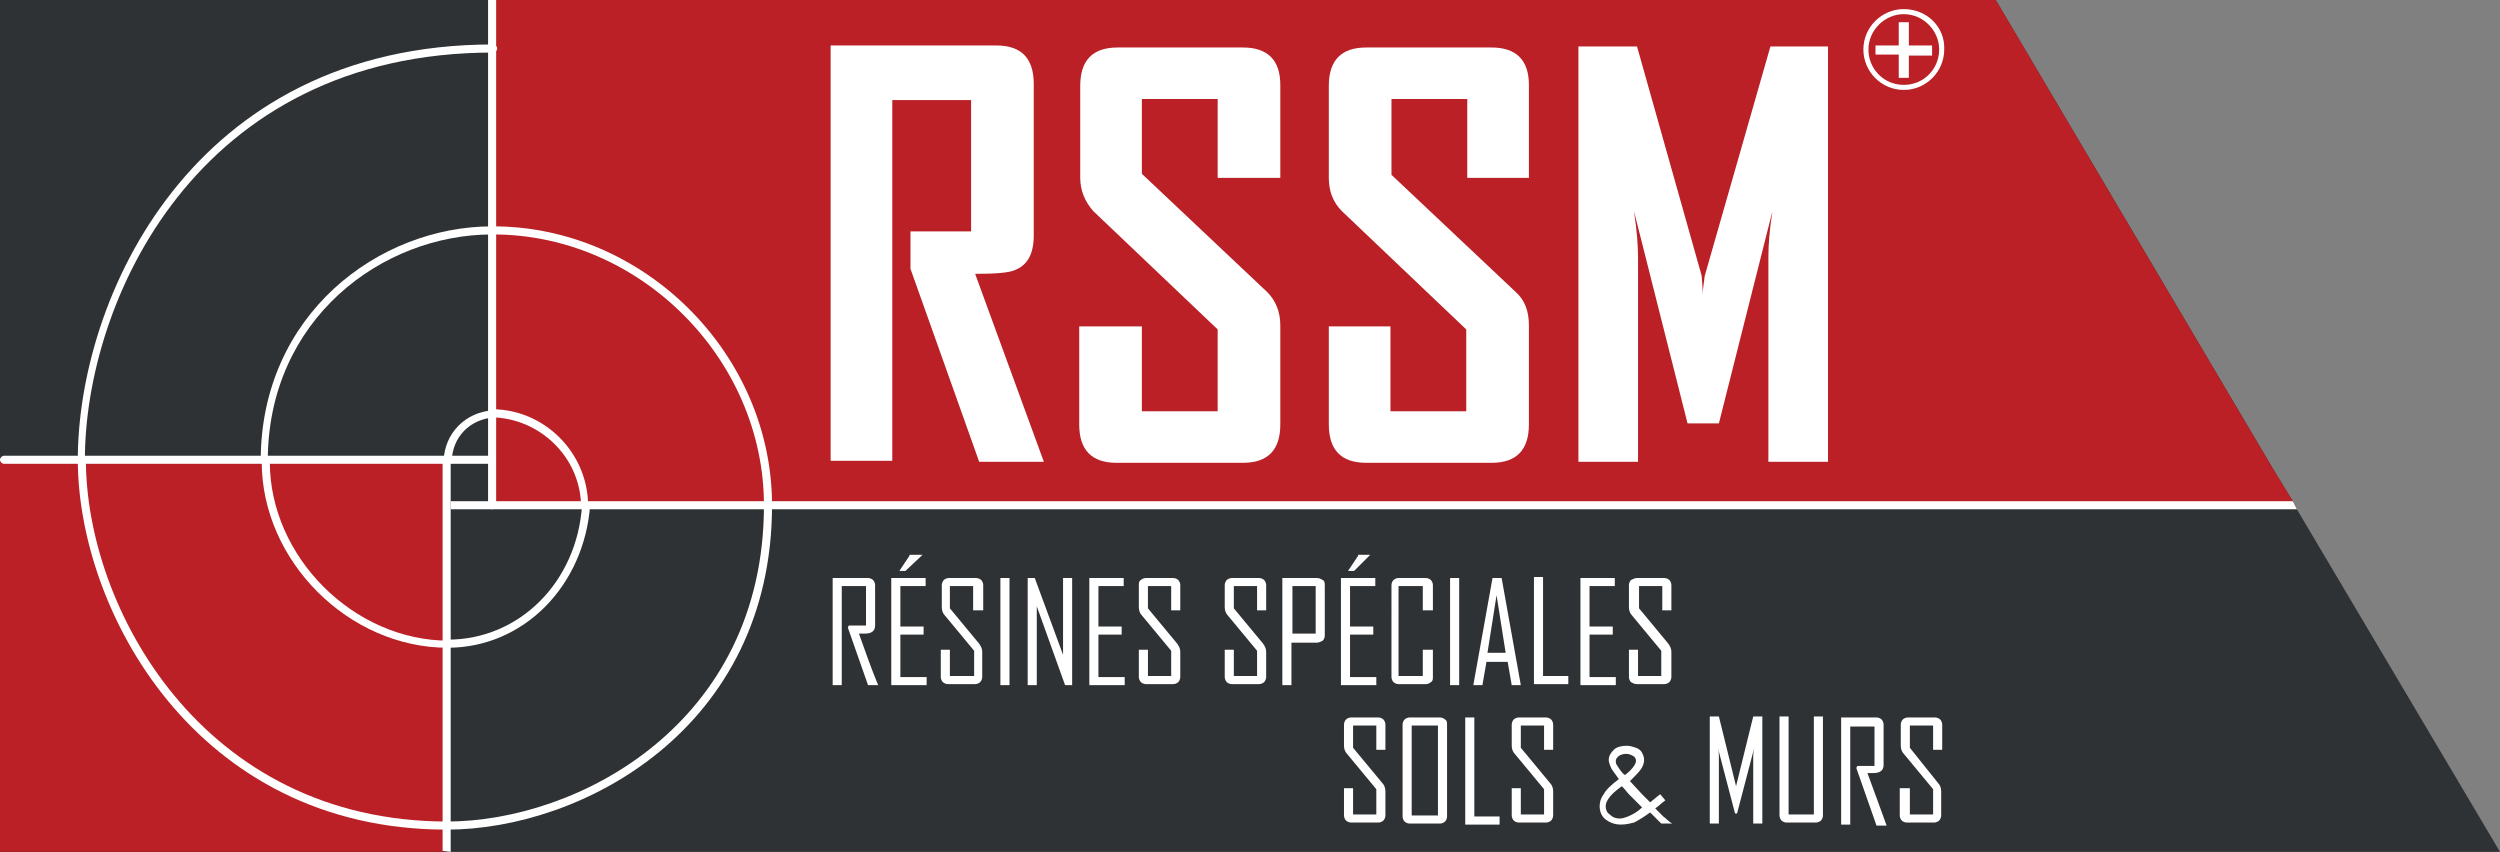 <svg xmlns="http://www.w3.org/2000/svg" xmlns:xlink="http://www.w3.org/1999/xlink" id="repres_au_format_d&#x17D;finitif" x="0px" y="0px" viewBox="0 0 247.4 84.3" style="enable-background:new 0 0 247.4 84.3;" xml:space="preserve">
<rect x="0" y="0" width="247.4" height="84.3" fill="#808080" stroke="none"/>
<style type="text/css">
	.st0{fill:#2F3234;}
	.st1{fill:#BA2025;}
	.st2{fill:#FFFFFF;}
</style>
<polygon class="st0" points="226.9,49.6 225,46.5 197.5,0 48.7,0 0,0 0,84.3 212.7,84.3 225,84.3 247.4,84.3 227.3,50.4 "></polygon>
<polygon class="st1" points="227.1,50 48.7,50 48.7,0 197.5,0 225,46.5 226.9,49.6 "></polygon>
<polyline class="st1" points="43.9,84.3 0,84.3 0,45.6 44.2,45.6 "></polyline>
<g id="spire">
	<g>
		<path class="st2" d="M8.1,45.9c-0.2,0-0.4-0.2-0.4-0.4c0-15.9,11.2-41.1,41.1-41.1c0.2,0,0.4,0.2,0.4,0.4c0,0.2-0.2,0.4-0.4,0.4    C19.4,5.2,8.4,29.9,8.4,45.5C8.4,45.7,8.3,45.9,8.1,45.9z"></path>
	</g>
	<g>
		<path class="st2" d="M76,50.4c-0.2,0-0.4-0.2-0.4-0.4c0-14.5-12.3-26.8-26.8-26.8c-0.2,0-0.4-0.2-0.4-0.4c0-0.2,0.2-0.4,0.4-0.4    c14.9,0,27.6,12.6,27.6,27.6C76.4,50.2,76.2,50.4,76,50.4z"></path>
	</g>
	<g>
		<path class="st2" d="M43.8,82.3"></path>
		<path class="st2" d="M44.6,84.3V84v-19v-0.2v-0.4v-0.2V50.6v-0.8v-3.9v0v-0.4c0-0.2-0.2-0.4-0.4-0.4c-0.1,0-0.2,0.1-0.3,0.1    c-0.1,0.1-0.1,0.2-0.1,0.3v0.1v0.3v18.3v0.8v19v0.2"></path>
		<path class="st2" d="M44.6,82.3"></path>
	</g>
	<g>
		<path class="st2" d="M44.2,82.1c-24.9,0-36.5-21.8-36.5-36.6c0-0.2,0.2-0.4,0.4-0.4c0.2,0,0.4,0.2,0.4,0.4    c0,14.5,11.4,35.8,35.8,35.8c0.2,0,0.4,0.2,0.4,0.4C44.6,81.9,44.4,82.1,44.2,82.1z"></path>
	</g>
	<g>
		<path class="st2" d="M44.2,82.1c-0.2,0-0.4-0.2-0.4-0.4c0-0.2,0.2-0.4,0.4-0.4c13,0,31.4-9.7,31.4-31.3c0-0.2,0.2-0.4,0.4-0.4    c0.2,0,0.4,0.2,0.4,0.4C76.4,72.1,57.6,82.1,44.2,82.1z"></path>
	</g>
	<g>
		<path class="st2" d="M48.6,45.9H0.4c-0.2,0-0.4-0.2-0.4-0.4c0-0.2,0.2-0.4,0.4-0.4h48.2c0.2,0,0.4,0.2,0.4,0.4    C49.1,45.7,48.9,45.9,48.6,45.9z"></path>
	</g>
	<g>
		<path class="st2" d="M49.1,0v22.5v0.2V23v0.2v17.4v0.2v0.4v0.2v4.1v4.1V50c0,0.2-0.2,0.4-0.4,0.4c-0.2,0-0.4-0.2-0.4-0.4v-0.4    v-3.7v-0.8v-3.7v-0.8V23.2v-0.8V0H49.1z"></path>
	</g>
	<g>
		<path class="st2" d="M26.2,46c-0.2,0-0.4-0.2-0.4-0.4c0-14.5,11.7-23.2,22.9-23.2c0.2,0,0.4,0.2,0.4,0.4c0,0.2-0.2,0.4-0.4,0.4    c-10.9,0-22.2,8.4-22.2,22.4C26.6,45.9,26.4,46,26.2,46z"></path>
	</g>
	<g>
		<path class="st2" d="M44.3,46C44.3,46,44.3,46,44.3,46c-0.2,0-0.4-0.2-0.4-0.4c0.1-2.7,2.1-4.8,4.9-5c0.2,0,0.4,0.1,0.4,0.3    c0,0.2-0.1,0.4-0.3,0.4c-2.4,0.2-4.1,1.9-4.2,4.3C44.6,45.9,44.5,46,44.3,46z"></path>
	</g>
	<g>
		<path class="st2" d="M57.9,50.4c-0.2,0-0.4-0.2-0.4-0.4c-0.1-4.8-4.1-8.6-8.8-8.7c-0.2,0-0.4-0.2-0.4-0.4c0-0.2,0.2-0.4,0.4-0.4h0    c5.1,0,9.4,4.2,9.5,9.4C58.3,50.2,58.2,50.4,57.9,50.4C57.9,50.4,57.9,50.4,57.9,50.4z"></path>
	</g>
	<g>
		<path class="st2" d="M44.3,64.1c-9.8,0-18.4-8.6-18.4-18.4c0-0.2,0.2-0.4,0.4-0.4c0.2,0,0.4,0.2,0.4,0.4c0,9.4,8.3,17.7,17.7,17.7    c0.2,0,0.4,0.2,0.4,0.4C44.7,63.9,44.5,64.1,44.3,64.1z"></path>
	</g>
	<g>
		<path class="st2" d="M44.3,64.1c-0.2,0-0.4-0.2-0.4-0.4c0-0.2,0.2-0.4,0.4-0.4c7.1,0,12.8-5.7,13.3-13.3c0-0.2,0.2-0.4,0.4-0.4    c0.2,0,0.4,0.2,0.4,0.4C57.8,58,51.8,64.1,44.3,64.1z"></path>
	</g>
</g>
<g>
	<path class="st2" d="M96.5,27.1c2,0,3.4-0.1,4-0.4c1.2-0.5,1.8-1.6,1.8-3.4v-15c0-2.5-1.2-3.8-3.7-3.8H82.2v41.1h6.1V9.9h7.8v13h-6   v3.7l6.8,19.1h6.4L96.5,27.1z"></path>
	<path class="st2" d="M126.7,17.5V8.4c0-2.5-1.3-3.7-3.7-3.7h-12.4c-2.5,0-3.7,1.3-3.7,3.8v9.1c0,1.3,0.5,2.4,1.3,3.3l12.3,11.7v8.1   H113v-8.4h-6.2V42c0,2.5,1.2,3.8,3.7,3.8H123c2.5,0,3.7-1.3,3.7-3.8v-9.8c0-1.4-0.5-2.5-1.3-3.3L113,17.2V9.8h7.5v7.8H126.7z"></path>
	<path class="st2" d="M151.3,17.5V8.4c0-2.5-1.3-3.7-3.7-3.7h-12.4c-2.5,0-3.7,1.3-3.7,3.8v9.1c0,1.3,0.4,2.4,1.3,3.3l12.3,11.7v8.1   h-7.5v-8.4h-6.1V42c0,2.5,1.2,3.8,3.7,3.8h12.4c2.5,0,3.7-1.3,3.7-3.8v-9.8c0-1.4-0.4-2.5-1.3-3.3l-12.3-11.6V9.8h7.5v7.8H151.3z"></path>
	<path class="st2" d="M175.2,4.6l-6.5,22.7c-0.1,0.8-0.2,1.4-0.2,1.9c0-1-0.1-1.6-0.1-1.9L162,4.6h-5.8v41.1h5.9V25.4   c0-1-0.1-2.5-0.4-4.5l5.3,21h3.1l5.3-21c-0.3,1.9-0.4,3.4-0.4,4.5v20.3h5.9V4.6H175.2z"></path>
</g>
<g>
	<path class="st2" d="M85,62.7c0.1,0,0.1,0,0.3,0s0.2,0,0.3,0c0.7,0,1-0.3,1-0.8v-4c0-0.2-0.1-0.4-0.2-0.5c-0.1-0.1-0.3-0.2-0.5-0.2   h-3.5v10.6h0.9V58h2.4v3.9H84l-0.1,0.2l2,5.7h1C86.2,66.1,85.6,64.4,85,62.7z"></path>
	<path class="st2" d="M89.1,66.9v-4.1h2.3V62h-2.3v-4h2.5v-0.8h-3.4v10.6h3.5v-0.8H89.1z M90,55l-1,1.5v0h0.6l1.7-1.6v0H90z"></path>
	<path class="st2" d="M97.3,60.4v-2.5c0-0.2-0.1-0.4-0.2-0.5c-0.1-0.1-0.3-0.2-0.5-0.2h-2.7c-0.2,0-0.4,0.1-0.5,0.2   c-0.1,0.1-0.2,0.3-0.2,0.5v2.2c0,0.3,0.1,0.6,0.3,0.8l2.9,3.5v2.5H94v-2.6h-0.9V67c0,0.2,0.1,0.4,0.2,0.5c0.1,0.1,0.3,0.2,0.5,0.2   h2.7c0.2,0,0.4-0.1,0.5-0.2c0.1-0.1,0.2-0.3,0.2-0.5v-2.5c0-0.3-0.1-0.5-0.3-0.8L94,60.2V58h2.3v2.4H97.3z"></path>
	<path class="st2" d="M99,57.2v10.6h0.9V57.2H99z"></path>
	<path class="st2" d="M105.2,57.2v7.6l-2.8-7.6h-0.7v10.6h0.9V60l2.8,7.8h0.7V57.2H105.2z"></path>
	<path class="st2" d="M108.7,66.9v-4.1h2.3V62h-2.3v-4h2.5v-0.8h-3.4v10.6h3.5v-0.8H108.7z"></path>
	<path class="st2" d="M116.8,60.4v-2.5c0-0.2-0.1-0.4-0.2-0.5s-0.3-0.2-0.5-0.2h-2.7c-0.2,0-0.4,0.1-0.5,0.2   c-0.2,0.1-0.2,0.3-0.2,0.5v2.2c0,0.3,0.1,0.6,0.3,0.8l2.9,3.5v2.5h-2.3v-2.6h-0.9V67c0,0.2,0.1,0.4,0.2,0.5   c0.1,0.1,0.3,0.2,0.5,0.2h2.7c0.2,0,0.4-0.1,0.5-0.2c0.1-0.1,0.2-0.3,0.2-0.5v-2.5c0-0.3-0.1-0.5-0.3-0.8l-2.9-3.5V58h2.3v2.4   H116.8z"></path>
	<path class="st2" d="M125.3,60.4v-2.5c0-0.2-0.1-0.4-0.2-0.5s-0.3-0.2-0.5-0.2h-2.7c-0.2,0-0.4,0.1-0.5,0.2s-0.2,0.3-0.2,0.5v2.2   c0,0.3,0.1,0.6,0.3,0.8l2.9,3.5v2.5h-2.3v-2.6h-0.9V67c0,0.2,0.1,0.4,0.2,0.5c0.1,0.1,0.3,0.2,0.5,0.2h2.7c0.2,0,0.4-0.1,0.5-0.2   c0.1-0.1,0.2-0.3,0.2-0.5v-2.5c0-0.3-0.1-0.5-0.3-0.8l-2.9-3.5V58h2.3v2.4H125.3z"></path>
	<path class="st2" d="M130.9,57.4c-0.2-0.1-0.3-0.2-0.6-0.2h-3.4v10.6h0.9v-4.2h2.5c0.2,0,0.4-0.1,0.6-0.2c0.1-0.1,0.2-0.3,0.2-0.5   v-4.9C131.1,57.7,131.1,57.5,130.9,57.4z M130.2,62.7h-2.3V58h2.3V62.7z"></path>
	<path class="st2" d="M133.6,66.9v-4.1h2.3V62h-2.3v-4h2.5v-0.8h-3.4v10.6h3.5v-0.8H133.6z M134.4,55l-1,1.5v0h0.6l1.6-1.6v0H134.4z   "></path>
	<path class="st2" d="M141.8,60.4v-2.5c0-0.2-0.1-0.4-0.2-0.5c-0.1-0.1-0.3-0.2-0.5-0.2h-2.7c-0.2,0-0.4,0.1-0.5,0.2   s-0.2,0.3-0.2,0.5V67c0,0.2,0.1,0.4,0.2,0.5c0.1,0.1,0.3,0.2,0.5,0.2h2.7c0.2,0,0.4-0.1,0.5-0.2c0.2-0.1,0.2-0.3,0.2-0.5v-2.7h-1   v2.6h-2.4V58h2.4v2.4H141.8z"></path>
	<path class="st2" d="M143.5,57.2v10.6h0.9V57.2H143.5z"></path>
	<path class="st2" d="M148.6,57.2h-0.9l-1.9,10.6v0h0.9l0.4-2.3h2.1l0.4,2.3h0.9L148.6,57.2z M147.2,64.6l0.9-5.7l0.9,5.7H147.2z"></path>
	<path class="st2" d="M152.7,66.9v-9.8h-0.9v10.6h3.4v-0.8H152.7z"></path>
	<path class="st2" d="M157.3,66.9v-4.1h2.3V62h-2.3v-4h2.5v-0.8h-3.4v10.6h3.5v-0.8H157.3z"></path>
	<path class="st2" d="M165.4,60.4v-2.5c0-0.2-0.1-0.4-0.2-0.5c-0.1-0.1-0.3-0.2-0.5-0.2H162c-0.2,0-0.4,0.1-0.6,0.2   c-0.1,0.1-0.2,0.3-0.2,0.5v2.2c0,0.3,0.1,0.6,0.3,0.8l2.9,3.5v2.5h-2.3v-2.6h-0.9V67c0,0.2,0.1,0.4,0.2,0.5   c0.2,0.1,0.3,0.2,0.6,0.2h2.7c0.2,0,0.4-0.1,0.5-0.2c0.1-0.1,0.2-0.3,0.2-0.5v-2.5c0-0.3-0.1-0.5-0.3-0.8l-2.9-3.5V58h2.3v2.4   H165.4z"></path>
</g>
<g>
	<path class="st2" d="M188.9,4.5V2.2h-1v2.3h-2.3v0.9h2.3v2.3h1V5.5h2.3V4.5H188.9z"></path>
</g>
<g>
	<path class="st2" d="M188.4,0.9c-2.2,0-4,1.8-4,4c0,2.2,1.8,4,4,4c2.2,0,4-1.8,4-4C192.5,2.7,190.7,0.9,188.4,0.9z M188.4,8.4   c-2,0-3.5-1.6-3.5-3.5s1.6-3.5,3.5-3.5c1.9,0,3.5,1.6,3.5,3.5S190.4,8.4,188.4,8.4z"></path>
</g>
<g>
	<path class="st2" d="M137.1,74.2v-2.5c0-0.2-0.1-0.4-0.2-0.5c-0.1-0.1-0.3-0.2-0.5-0.2h-2.7c-0.2,0-0.4,0.1-0.5,0.2   c-0.1,0.1-0.2,0.3-0.2,0.5v2.1c0,0.3,0.1,0.6,0.3,0.8l2.9,3.5v2.5h-2.3v-2.6h-0.9v2.7c0,0.2,0.1,0.4,0.2,0.5   c0.1,0.1,0.3,0.2,0.5,0.2h2.7c0.2,0,0.4-0.1,0.5-0.2c0.1-0.1,0.2-0.3,0.2-0.5v-2.4c0-0.3-0.1-0.6-0.3-0.8l-2.9-3.5v-2.2h2.3v2.4   H137.1z"></path>
	<path class="st2" d="M143,71.2c-0.1-0.1-0.3-0.2-0.5-0.2h-3c-0.2,0-0.4,0.1-0.5,0.2c-0.1,0.1-0.2,0.3-0.2,0.5v9.1   c0,0.2,0.1,0.4,0.2,0.5c0.1,0.1,0.3,0.2,0.5,0.2h3c0.2,0,0.4-0.1,0.5-0.2c0.1-0.1,0.2-0.3,0.2-0.5v-9.1   C143.2,71.5,143.2,71.3,143,71.2z M142.3,80.7h-2.6v-8.9h2.6V80.7z"></path>
	<path class="st2" d="M145.9,80.7v-9.7h-0.9v10.6h3.4v-0.8H145.9z"></path>
	<path class="st2" d="M153.7,74.2v-2.5c0-0.2-0.1-0.4-0.2-0.5c-0.1-0.1-0.3-0.2-0.5-0.2h-2.7c-0.2,0-0.4,0.1-0.5,0.2   c-0.1,0.1-0.2,0.3-0.2,0.5v2.1c0,0.3,0.1,0.6,0.3,0.8l2.9,3.5v2.5h-2.3v-2.6h-0.9v2.7c0,0.2,0.1,0.4,0.2,0.5   c0.1,0.1,0.3,0.2,0.5,0.2h2.7c0.2,0,0.4-0.1,0.5-0.2c0.1-0.1,0.2-0.3,0.2-0.5v-2.4c0-0.3-0.1-0.6-0.3-0.8l-2.9-3.5v-2.2h2.3v2.4   H153.7z"></path>
	<path class="st2" d="M164.6,80.8c-0.3-0.3-0.6-0.6-0.8-0.8c0.3-0.2,0.6-0.5,1-0.8l-0.5-0.6c-0.3,0.2-0.6,0.5-1,0.8l-0.8-0.8   l-1.2-1.3c0.5-0.5,0.9-0.9,1.1-1.2s0.3-0.6,0.3-0.9c0-0.3-0.1-0.5-0.2-0.7c-0.1-0.2-0.3-0.4-0.6-0.5c-0.3-0.1-0.6-0.2-0.9-0.2   c-0.5,0-1,0.1-1.3,0.4c-0.3,0.3-0.5,0.6-0.5,1c0,0.2,0.1,0.5,0.2,0.7c0.1,0.3,0.4,0.6,0.8,1.2c-0.8,0.6-1.3,1.1-1.5,1.5   c-0.3,0.4-0.4,0.8-0.4,1.2c0,0.5,0.2,1,0.6,1.3c0.4,0.3,0.9,0.5,1.5,0.5c0.5,0,0.9-0.1,1.3-0.2c0.4-0.2,0.9-0.5,1.6-1l1.1,1.1h1.1   C165.1,81.3,164.9,81,164.6,80.8z M160,75.7c-0.1-0.1-0.1-0.3-0.1-0.4c0-0.2,0.1-0.3,0.3-0.5c0.2-0.1,0.4-0.2,0.7-0.2   c0.3,0,0.5,0.1,0.7,0.2s0.3,0.3,0.3,0.5c0,0.2-0.1,0.3-0.2,0.5c-0.2,0.3-0.5,0.6-0.9,0.9C160.4,76.4,160.2,76,160,75.7z    M161.1,80.8c-0.3,0.1-0.5,0.2-0.8,0.2c-0.4,0-0.7-0.1-1-0.4c-0.3-0.2-0.4-0.5-0.4-0.8c0-0.3,0.1-0.5,0.3-0.8   c0.2-0.3,0.6-0.7,1.3-1.2c0.3,0.3,0.5,0.6,0.7,0.8l1.3,1.3C162.1,80.3,161.6,80.6,161.1,80.8z"></path>
	<path class="st2" d="M173.5,70.9l-1.7,6.9c0,0.1,0,0.2,0,0.3c0-0.2,0-0.3,0-0.3l-1.7-6.9h-0.9v10.6h0.9v-6.7c0-0.1,0-0.4-0.1-0.8   l1.7,6.5h0.2l1.7-6.5c-0.1,0.5-0.1,0.7-0.1,0.8v6.7h0.9V70.9H173.5z"></path>
	<path class="st2" d="M179.5,70.9v9.7H177v-9.7h-0.9v9.8c0,0.2,0.1,0.4,0.2,0.5c0.1,0.1,0.3,0.2,0.5,0.2h2.9c0.2,0,0.4-0.1,0.5-0.2   c0.1-0.1,0.2-0.3,0.2-0.5v-9.8H179.5z"></path>
	<path class="st2" d="M184.8,76.5h0.3c0.1,0,0.2,0,0.3,0c0.7,0,1-0.3,1-0.8v-4c0-0.2-0.1-0.4-0.2-0.5c-0.1-0.1-0.3-0.2-0.5-0.2h-3.5   v10.6h0.9v-9.7h2.4v3.9h-1.7l-0.1,0.2l2,5.7h1C186,79.8,185.4,78.1,184.8,76.5z"></path>
	<path class="st2" d="M192.2,74.2v-2.5c0-0.2-0.1-0.4-0.2-0.5c-0.1-0.1-0.3-0.2-0.5-0.2h-2.7c-0.2,0-0.4,0.1-0.5,0.2   c-0.1,0.1-0.2,0.3-0.2,0.5v2.1c0,0.3,0.1,0.6,0.3,0.8l2.9,3.5v2.5H189v-2.6H188v2.7c0,0.2,0.1,0.4,0.2,0.5c0.1,0.1,0.3,0.2,0.5,0.2   h2.7c0.2,0,0.4-0.1,0.5-0.2c0.1-0.1,0.2-0.3,0.2-0.5v-2.4c0-0.3-0.1-0.6-0.3-0.8L189,74v-2.2h2.3v2.4H192.2z"></path>
</g>
<polygon class="st2" points="226.9,49.6 225,49.6 48.7,49.6 44.6,49.6 44.6,50.4 212.7,50.4 225,50.4 227.3,50.4 "></polygon>
</svg>